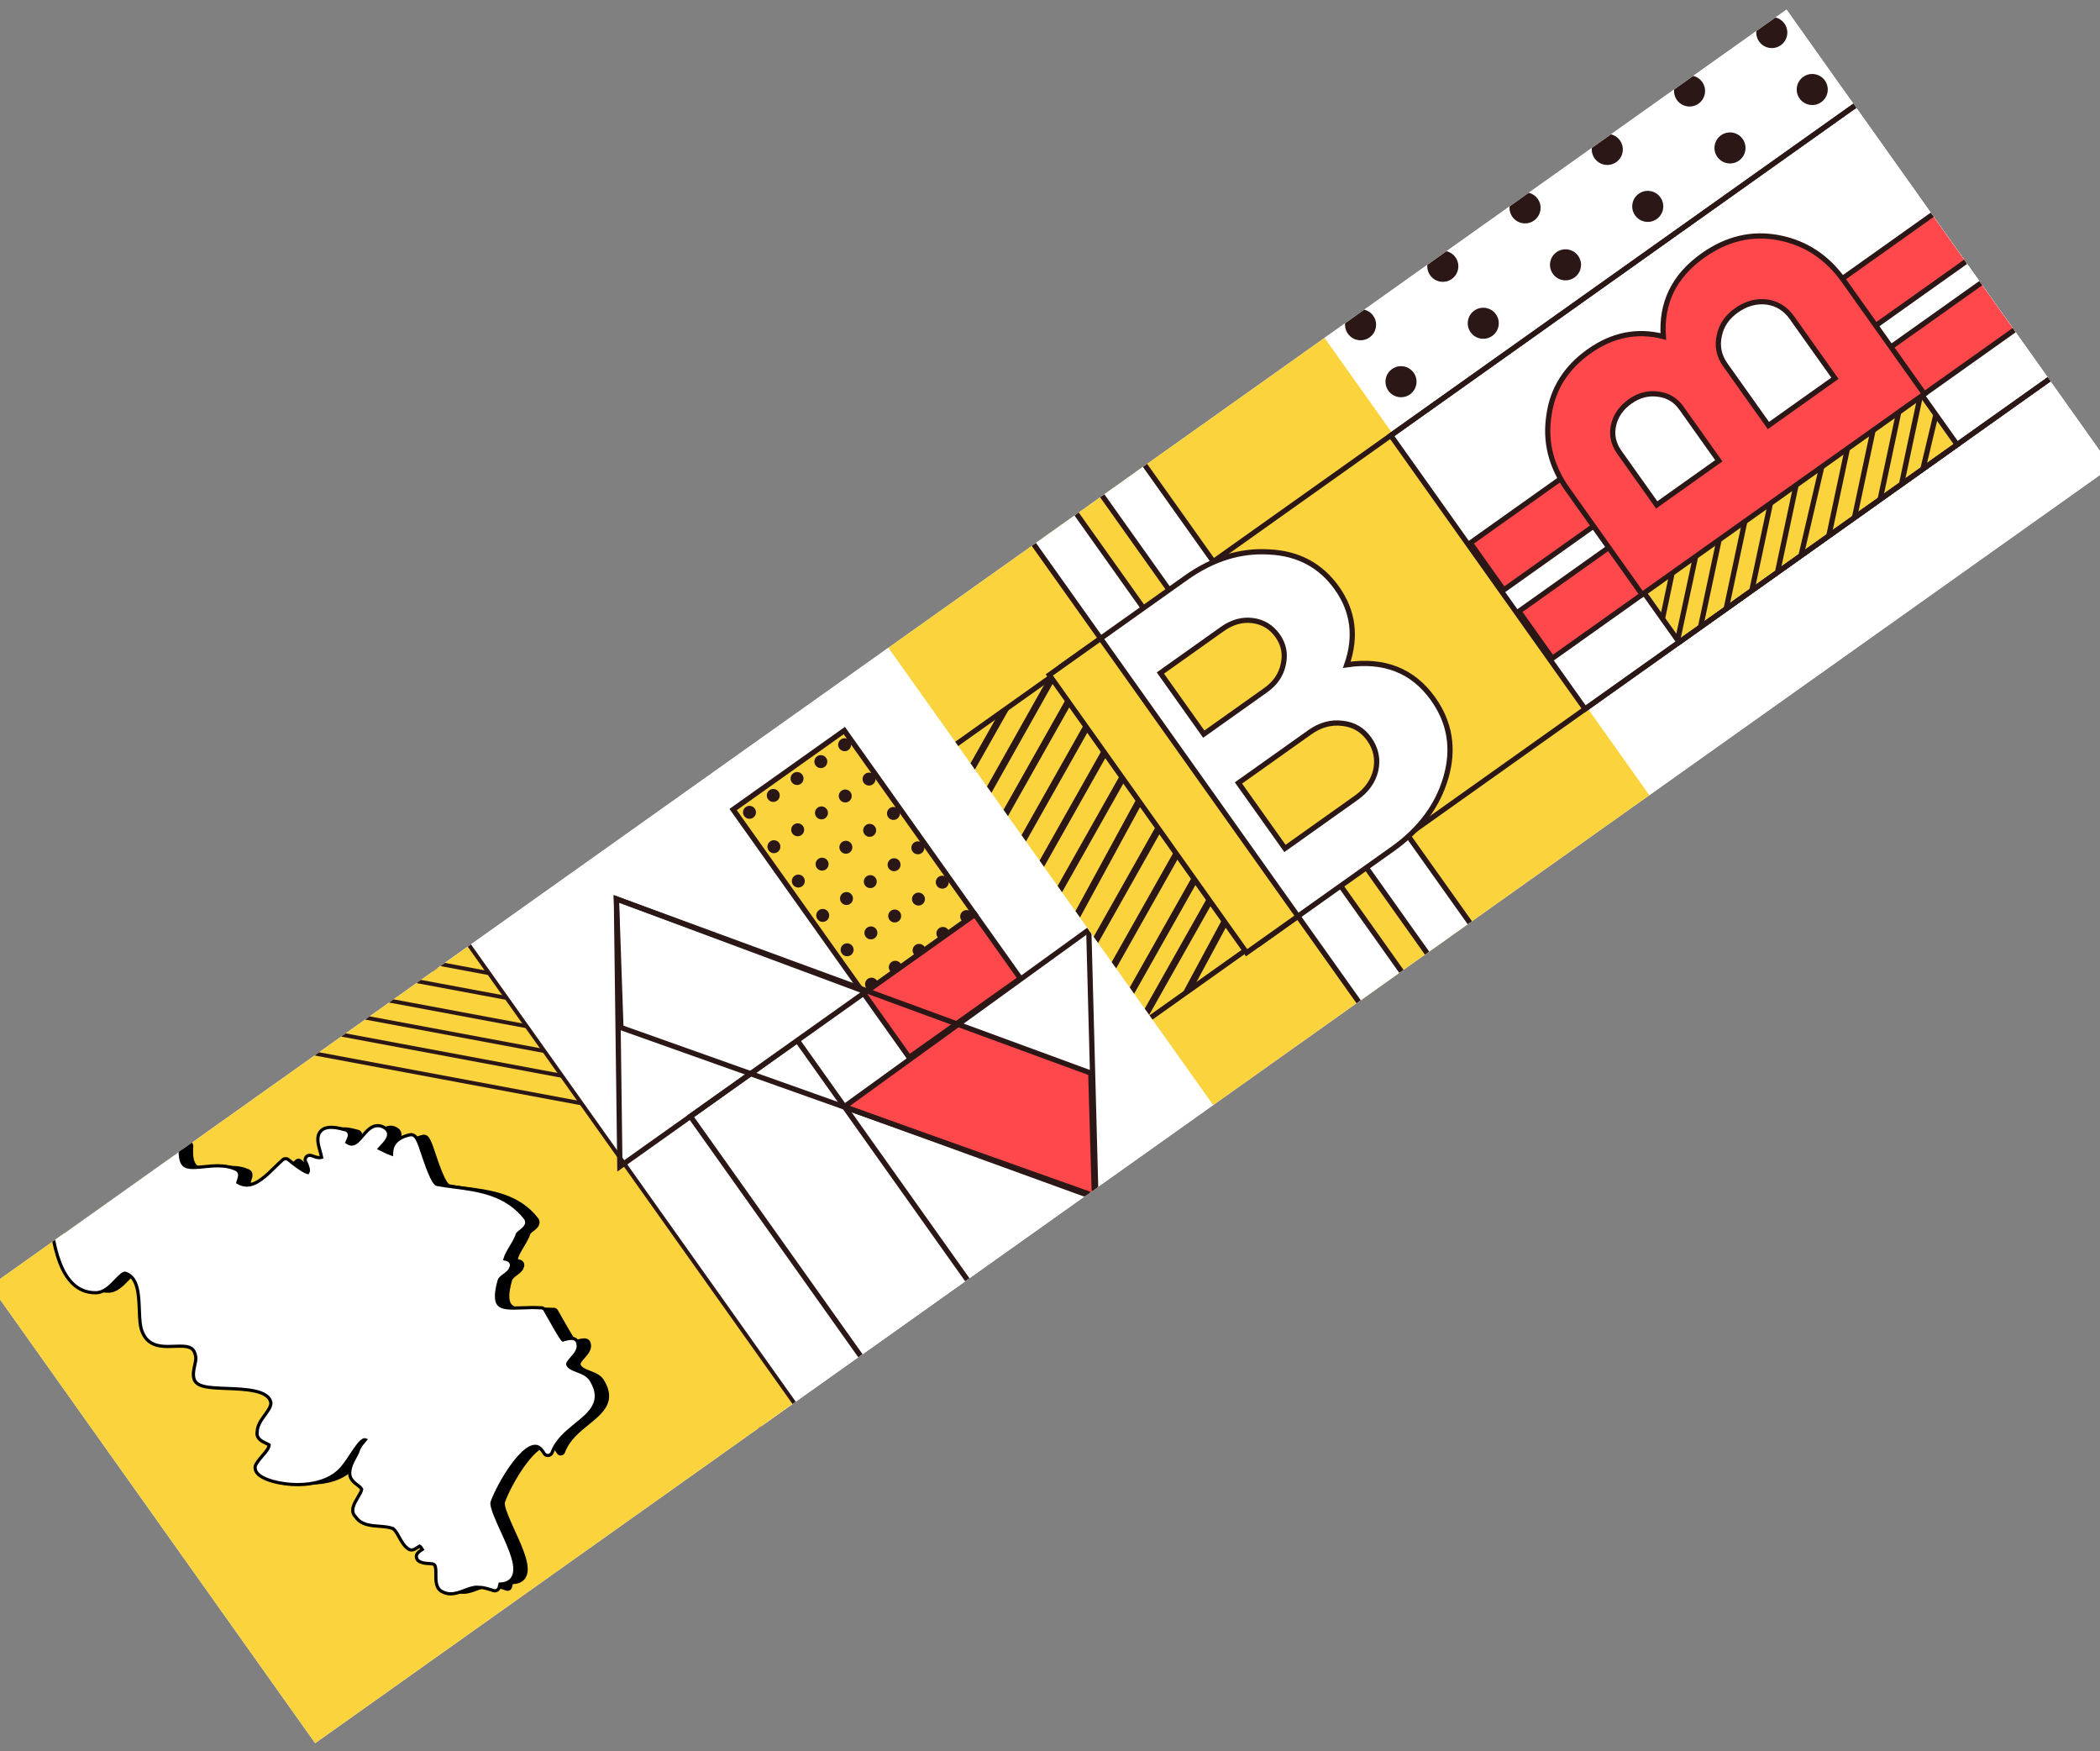<svg width="655" height="546" viewBox="0 0 655 546" fill="none" xmlns="http://www.w3.org/2000/svg">
<rect x="0" y="0" width="655" height="546" fill="#808080" stroke="none"/>
<g clip-path="url(#clip0_18_761)">
<g clip-path="url(#clip1_18_761)">
<rect width="343.594" height="174.92" transform="translate(-3 400.962) rotate(-35.389)" fill="white"/>
<rect x="123.415" y="285.094" width="186.522" height="245.215" transform="rotate(-35.389 123.415 285.094)" fill="white" stroke="#2C1717" stroke-width="1.641"/>
<rect x="269.373" y="309.747" width="42.54" height="24.521" transform="rotate(-35.389 269.373 309.747)" fill="#FF484B" stroke="#2C1717" stroke-width="1.641"/>
<g clip-path="url(#clip2_18_761)">
<rect x="-10.616" y="404.367" width="191.431" height="181.459" transform="rotate(-35.389 -10.616 404.367)" fill="#FBD43D"/>
<path d="M82.672 318.166L190.975 338.404" stroke="#2C1717" stroke-width="1.237"/>
<path d="M81.782 325.442L190.084 345.68" stroke="#2C1717" stroke-width="1.237"/>
<path d="M77.183 310.438L185.485 330.676" stroke="#2C1717" stroke-width="1.237"/>
<path d="M71.694 302.71L179.996 322.948" stroke="#2C1717" stroke-width="1.237"/>
<path d="M65.42 293.878L173.722 314.116" stroke="#2C1717" stroke-width="1.237"/>
<path d="M59.929 286.15L168.232 306.389" stroke="#2C1717" stroke-width="1.237"/>
<path d="M188.387 430.375C187.396 428.732 185.649 428.057 184.106 427.459C182.428 426.815 181.382 426.361 181.065 425.424C180.975 425.063 181.878 424.028 182.366 423.473C183.382 422.312 184.641 420.874 184.308 419.164C184.226 418.057 183.404 417.325 182.212 417.325C181.732 417.325 181.222 417.437 180.731 417.541C180.315 417.63 179.883 417.723 179.631 417.824C179.547 417.74 179.454 417.667 179.35 417.605C178.666 416.798 176.489 412.949 175.17 410.613L173.972 408.5C173.72 408.062 173.257 407.793 172.752 407.793L172.306 407.796C170.505 407.678 168.698 407.751 166.978 407.818C166.025 407.855 165.102 407.891 164.232 407.891C161.564 407.891 160.139 407.513 159.468 406.627C158.59 405.466 158.657 403.041 159.684 399.38C159.853 398.704 160.498 398.225 161.244 397.672C162.074 397.056 163.014 396.358 163.317 395.393C163.685 394.659 163.508 394.064 163.371 393.773C162.975 392.943 162.133 392.736 161.499 392.595C161.878 391.339 162.613 390.103 163.387 388.808C164.187 387.465 165.015 386.077 165.447 384.72C165.556 384.544 166.072 384.148 166.381 383.913C167.349 383.17 168.967 381.925 167.986 380.027C162.049 372.264 153.319 371.126 145.618 370.123C143.814 369.887 142.058 369.66 140.344 369.34C139.011 369.15 136.823 362.632 136.001 360.179C134.491 355.685 133.866 353.823 132.205 353.823C132.104 353.823 131.916 353.848 131.818 353.871C126.364 355.082 126.17 358.264 126.126 359.876C125.492 359.666 124.358 359.178 122.369 358.166C122.599 357.897 122.888 357.591 123.113 357.353C124.33 356.066 126.358 353.91 124.434 351.992C123.587 351.336 122.714 351 121.83 351C119.83 351 118.453 352.609 117.117 354.165C116.023 355.441 114.893 356.758 113.74 356.758C113.279 356.758 112.752 356.562 112.219 356.209C112.281 356.063 112.351 355.915 112.404 355.797C112.833 354.852 113.282 353.876 112.71 352.99C112.446 352.581 112.025 352.318 111.529 352.253C107.467 351.084 105.074 351.328 103.85 352.946C102.585 354.625 103.267 356.999 103.867 359.096C104.024 359.64 104.238 360.394 104.316 360.879C103.444 361.137 102.737 360.905 101.648 360.529L101.025 360.316C100.492 360.139 99.897 360.302 99.524 360.728C99.154 361.157 99.076 361.765 99.331 362.273C99.928 363.47 100.492 364.967 100.001 365.64C99.365 365.472 97.513 364.566 93.998 361.636C93.465 361.196 92.696 361.202 92.174 361.659C91.417 362.323 90.626 363.1 89.801 363.91C87.119 366.548 84.083 369.537 80.986 369.537C80.041 369.537 79.118 369.265 78.181 368.704C78.225 368.497 78.338 368.194 78.413 367.992C78.663 367.305 79.328 365.486 77.659 364.65C76.037 363.893 74.152 363.526 71.891 363.526C70.418 363.526 68.987 363.672 67.607 363.815C66.437 363.935 65.318 364.053 64.296 364.053C62.759 364.053 61.816 363.773 61.239 363.15C60.391 362.236 60.072 360.327 60.29 357.482C60.31 357.229 60.26 356.974 60.147 356.747L59.081 354.614C58.775 354.005 58.077 353.703 57.418 353.899C50.881 355.884 43.794 359.974 36.941 363.932C30.808 367.47 25.017 370.812 20.562 372.049C20.33 372.113 20.114 372.239 19.942 372.41L19.41 372.946C19.098 373.257 18.952 373.697 19.014 374.132C19.146 375.062 19.272 376.192 19.41 377.459C20.397 386.425 22.232 403.114 33.77 403.114C36.45 403.114 38.405 401.073 40.133 399.273C41.149 398.214 42.299 397.014 43 397.014C43.059 397.014 43.155 397.022 43.418 397.148C47.077 398.553 47.279 403.818 47.456 408.463C47.568 411.398 47.663 413.933 48.51 415.62C50.126 419.388 53.574 419.87 56.396 419.87C57.061 419.87 57.737 419.845 58.408 419.817C59.033 419.795 59.656 419.77 60.262 419.77C63.413 419.77 64.563 420.507 65.015 422.884C65.2 423.633 64.975 424.642 64.737 425.713C64.44 427.056 64.131 428.444 64.479 429.834C65.169 432.587 69.127 432.741 74.609 432.952C80.576 433.181 88.005 433.47 88.493 437.51C88.493 438.654 87.587 439.901 86.625 441.219C85.528 442.73 84.288 444.432 84.221 446.419C83.789 448.601 85.87 449.551 87.004 450.067C87.304 450.207 87.73 450.4 87.946 450.546C87.854 451.584 87.124 452.478 85.977 453.801C85.29 454.592 84.513 455.492 83.825 456.644C83.449 457.398 83.502 458.259 83.971 459.016C85.492 461.474 91.686 462.943 96.795 462.943C102.17 462.943 106.701 461.483 109.517 458.87C110.962 457.631 112.258 455.654 113.512 453.742C114.839 451.718 116.654 448.948 117.757 448.948C117.816 448.948 117.88 448.959 117.945 448.982C117.774 449.206 117.541 449.481 117.364 449.686C116.783 450.358 116.127 451.127 115.793 452.122C115.625 452.797 115.204 453.563 114.761 454.376C113.972 455.814 113.075 457.446 113.075 459.408C113.075 461.225 114.441 462.27 115.44 463.03C116.037 463.487 116.604 463.919 116.809 464.393C116.719 465.085 116.138 466.049 115.619 466.905C114.534 468.71 113.049 471.174 114.921 473.005C116.59 475.508 119.617 475.736 122.291 475.935C123.797 476.05 125.354 476.167 126.603 476.658C127.363 477.286 127.913 478.273 128.491 479.318C129.22 480.63 129.969 481.985 131.128 482.834C131.391 483.098 131.967 483.333 132.34 483.333C133.027 483.333 133.599 482.946 134.155 482.573C134.346 482.444 134.671 482.226 134.876 482.13C135.21 482.355 135.476 482.711 135.729 483.142C135.703 483.159 135.678 483.176 135.656 483.193C134.783 483.762 133.961 484.303 133.863 485.256C133.81 485.775 134.118 486.459 134.55 486.745C135.577 487.429 136.747 487.499 137.777 487.558C138.697 487.614 139.314 487.67 139.55 488.02C139.968 488.578 139.956 489.851 139.945 490.975C139.926 492.904 139.897 495.539 142.184 496.451C142.916 496.815 143.721 497 144.58 497C146.078 497 147.542 496.451 148.956 495.918C150.297 495.413 151.56 494.939 152.749 494.939C152.934 494.939 153.122 494.951 153.509 494.993C154.895 494.993 156.413 495.5 157.878 495.988C158.248 496.114 158.655 496.078 158.997 495.89C159.339 495.702 159.589 495.38 159.684 495.001L159.945 493.964C161.78 493.908 163.107 493.269 163.887 492.055C165.896 488.934 163.312 483.266 160.574 477.266C159.109 474.048 157.098 469.635 157.496 468.432C159.676 462.45 166.602 451.012 170.926 451.012C171.299 451.012 172.429 451.012 173.675 453.165C173.947 453.636 174.441 453.913 175.01 453.857C175.552 453.809 176.018 453.453 176.206 452.946C177.619 449.119 180.705 446.61 183.693 444.188C188.011 440.686 192.474 437.061 188.387 430.375Z" fill="black"/>
<path d="M184.387 430.375C183.396 428.732 181.649 428.057 180.106 427.459C178.428 426.815 177.382 426.361 177.065 425.424C176.975 425.063 177.878 424.028 178.366 423.473C179.382 422.312 180.641 420.874 180.308 419.164C180.226 418.057 179.404 417.325 178.212 417.325C177.732 417.325 177.222 417.437 176.731 417.541C176.315 417.63 175.883 417.723 175.631 417.824C175.547 417.74 175.454 417.667 175.35 417.605C174.666 416.798 172.489 412.949 171.17 410.613L169.972 408.5C169.72 408.062 169.257 407.793 168.752 407.793L168.306 407.796C166.505 407.678 164.698 407.751 162.978 407.818C162.025 407.855 161.102 407.891 160.232 407.891C157.564 407.891 156.139 407.513 155.468 406.627C154.59 405.466 154.657 403.041 155.684 399.38C155.853 398.704 156.498 398.225 157.244 397.672C158.074 397.056 159.014 396.358 159.317 395.393C159.685 394.659 159.508 394.064 159.371 393.773C158.975 392.943 158.133 392.736 157.499 392.595C157.878 391.339 158.613 390.103 159.387 388.808C160.187 387.465 161.015 386.077 161.447 384.72C161.556 384.544 162.072 384.148 162.381 383.913C163.349 383.17 164.967 381.925 163.986 380.027C158.049 372.264 149.319 371.126 141.618 370.123C139.814 369.887 138.058 369.66 136.344 369.34C135.011 369.15 132.823 362.632 132.001 360.179C130.491 355.685 129.866 353.823 128.205 353.823C128.104 353.823 127.916 353.848 127.818 353.871C122.364 355.082 122.17 358.264 122.126 359.876C121.492 359.666 120.358 359.178 118.369 358.166C118.599 357.897 118.888 357.591 119.113 357.353C120.33 356.066 122.358 353.91 120.434 351.992C119.587 351.336 118.714 351 117.83 351C115.83 351 114.453 352.609 113.117 354.165C112.023 355.441 110.893 356.758 109.74 356.758C109.279 356.758 108.752 356.562 108.219 356.209C108.281 356.063 108.351 355.915 108.404 355.797C108.833 354.852 109.282 353.876 108.71 352.99C108.446 352.581 108.025 352.318 107.529 352.253C103.467 351.084 101.074 351.328 99.85 352.946C98.585 354.625 99.267 356.999 99.867 359.096C100.024 359.64 100.238 360.394 100.316 360.879C99.444 361.137 98.737 360.905 97.648 360.529L97.025 360.316C96.492 360.139 95.897 360.302 95.524 360.728C95.154 361.157 95.076 361.765 95.331 362.273C95.928 363.47 96.492 364.967 96.001 365.64C95.365 365.472 93.513 364.566 89.998 361.636C89.465 361.196 88.696 361.202 88.174 361.659C87.417 362.323 86.626 363.1 85.801 363.91C83.119 366.548 80.083 369.537 76.986 369.537C76.041 369.537 75.118 369.265 74.181 368.704C74.225 368.497 74.338 368.194 74.413 367.992C74.663 367.305 75.328 365.486 73.659 364.65C72.037 363.893 70.152 363.526 67.891 363.526C66.418 363.526 64.987 363.672 63.607 363.815C62.437 363.935 61.318 364.053 60.297 364.053C58.759 364.053 57.816 363.773 57.239 363.15C56.391 362.236 56.072 360.327 56.29 357.482C56.31 357.229 56.26 356.974 56.147 356.747L55.081 354.614C54.775 354.005 54.077 353.703 53.418 353.899C46.881 355.884 39.794 359.974 32.941 363.932C26.808 367.47 21.017 370.812 16.562 372.049C16.33 372.113 16.114 372.239 15.943 372.41L15.409 372.946C15.098 373.257 14.952 373.697 15.014 374.132C15.146 375.062 15.272 376.192 15.409 377.459C16.397 386.425 18.232 403.114 29.77 403.114C32.45 403.114 34.405 401.073 36.133 399.273C37.149 398.214 38.299 397.014 39 397.014C39.059 397.014 39.155 397.022 39.418 397.148C43.077 398.553 43.279 403.818 43.456 408.463C43.568 411.398 43.663 413.933 44.51 415.62C46.126 419.388 49.574 419.87 52.396 419.87C53.061 419.87 53.737 419.845 54.408 419.817C55.033 419.795 55.656 419.77 56.262 419.77C59.413 419.77 60.563 420.507 61.015 422.884C61.2 423.633 60.975 424.642 60.737 425.713C60.44 427.056 60.131 428.444 60.479 429.834C61.169 432.587 65.127 432.741 70.609 432.952C76.576 433.181 84.005 433.47 84.493 437.51C84.493 438.654 83.587 439.901 82.625 441.219C81.528 442.73 80.288 444.432 80.221 446.419C79.789 448.601 81.87 449.551 83.004 450.067C83.304 450.207 83.73 450.4 83.946 450.546C83.854 451.584 83.124 452.478 81.977 453.801C81.29 454.592 80.513 455.492 79.825 456.644C79.449 457.398 79.502 458.259 79.971 459.016C81.492 461.474 87.686 462.943 92.795 462.943C98.17 462.943 102.701 461.483 105.517 458.87C106.962 457.631 108.258 455.654 109.512 453.742C110.839 451.718 112.654 448.948 113.757 448.948C113.816 448.948 113.88 448.959 113.945 448.982C113.774 449.206 113.541 449.481 113.364 449.686C112.783 450.358 112.127 451.127 111.793 452.122C111.625 452.797 111.204 453.563 110.761 454.376C109.972 455.814 109.075 457.446 109.075 459.408C109.075 461.225 110.441 462.27 111.44 463.03C112.037 463.487 112.604 463.919 112.809 464.393C112.719 465.085 112.138 466.049 111.619 466.905C110.534 468.71 109.049 471.174 110.921 473.005C112.59 475.508 115.617 475.736 118.291 475.935C119.797 476.05 121.354 476.167 122.603 476.658C123.363 477.286 123.913 478.273 124.491 479.318C125.22 480.63 125.969 481.985 127.128 482.834C127.391 483.098 127.967 483.333 128.34 483.333C129.027 483.333 129.599 482.946 130.155 482.573C130.346 482.444 130.671 482.226 130.876 482.13C131.21 482.355 131.476 482.711 131.729 483.142C131.703 483.159 131.678 483.176 131.656 483.193C130.783 483.762 129.961 484.303 129.863 485.256C129.81 485.775 130.118 486.459 130.55 486.745C131.577 487.429 132.747 487.499 133.777 487.558C134.697 487.614 135.314 487.67 135.55 488.02C135.968 488.578 135.956 489.851 135.945 490.975C135.926 492.904 135.897 495.539 138.184 496.451C138.916 496.815 139.721 497 140.58 497C142.078 497 143.542 496.451 144.956 495.918C146.297 495.413 147.56 494.939 148.749 494.939C148.934 494.939 149.122 494.951 149.509 494.993C150.895 494.993 152.413 495.5 153.878 495.988C154.248 496.114 154.655 496.078 154.997 495.89C155.339 495.702 155.589 495.38 155.684 495.001L155.945 493.964C157.78 493.908 159.107 493.269 159.887 492.055C161.896 488.934 159.312 483.266 156.574 477.266C155.109 474.048 153.098 469.635 153.496 468.432C155.676 462.45 162.602 451.012 166.926 451.012C167.299 451.012 168.429 451.012 169.675 453.165C169.947 453.636 170.441 453.913 171.01 453.857C171.552 453.809 172.018 453.453 172.206 452.946C173.619 449.119 176.705 446.61 179.693 444.188C184.011 440.686 188.474 437.061 184.387 430.375Z" fill="white" stroke="black"/>
</g>
<rect x="-10.616" y="404.367" width="191.431" height="181.459" transform="rotate(-35.389 -10.616 404.367)" stroke="#2C1717" stroke-width="1.237"/>
<path d="M298.72 319.981L264.04 344.617L341.344 372.921L340.697 335.281L298.72 319.981Z" fill="#FF484B"/>
<rect x="215.351" y="348.122" width="40.904" height="94.817" transform="rotate(-35.389 215.351 348.122)" fill="white" stroke="#2C1717" stroke-width="1.641"/>
<g clip-path="url(#clip3_18_761)">
<rect x="228.663" y="252.439" width="42.54" height="70.295" transform="rotate(-35.389 228.663 252.439)" fill="#FBD43D"/>
<circle cx="233.771" cy="253.304" r="2.022" transform="rotate(-35.389 233.771 253.304)" fill="#2C1717"/>
<circle cx="241.19" cy="248.034" r="2.022" transform="rotate(-35.389 241.19 248.034)" fill="#2C1717"/>
<circle cx="248.609" cy="242.763" r="2.022" transform="rotate(-35.389 248.609 242.763)" fill="#2C1717"/>
<circle cx="256.028" cy="237.493" r="2.022" transform="rotate(-35.389 256.028 237.493)" fill="#2C1717"/>
<circle cx="263.447" cy="232.223" r="2.022" transform="rotate(-35.389 263.447 232.223)" fill="#2C1717"/>
<circle cx="241.384" cy="264.02" r="2.022" transform="rotate(-35.389 241.384 264.02)" fill="#2C1717"/>
<circle cx="248.803" cy="258.75" r="2.022" transform="rotate(-35.389 248.803 258.75)" fill="#2C1717"/>
<circle cx="256.221" cy="253.48" r="2.022" transform="rotate(-35.389 256.221 253.48)" fill="#2C1717"/>
<circle cx="263.64" cy="248.21" r="2.022" transform="rotate(-35.389 263.64 248.21)" fill="#2C1717"/>
<circle cx="271.059" cy="242.94" r="2.022" transform="rotate(-35.389 271.059 242.94)" fill="#2C1717"/>
<circle cx="248.996" cy="274.736" r="2.022" transform="rotate(-35.389 248.996 274.736)" fill="#2C1717"/>
<circle cx="256.415" cy="269.466" r="2.022" transform="rotate(-35.389 256.415 269.466)" fill="#2C1717"/>
<circle cx="263.834" cy="264.196" r="2.022" transform="rotate(-35.389 263.834 264.196)" fill="#2C1717"/>
<circle cx="271.253" cy="258.926" r="2.022" transform="rotate(-35.389 271.253 258.926)" fill="#2C1717"/>
<circle cx="278.672" cy="253.656" r="2.022" transform="rotate(-35.389 278.672 253.656)" fill="#2C1717"/>
<circle cx="256.608" cy="285.452" r="2.022" transform="rotate(-35.389 256.608 285.452)" fill="#2C1717"/>
<circle cx="264.027" cy="280.182" r="2.022" transform="rotate(-35.389 264.027 280.182)" fill="#2C1717"/>
<circle cx="271.446" cy="274.912" r="2.022" transform="rotate(-35.389 271.446 274.912)" fill="#2C1717"/>
<circle cx="278.865" cy="269.642" r="2.022" transform="rotate(-35.389 278.865 269.642)" fill="#2C1717"/>
<circle cx="286.284" cy="264.372" r="2.022" transform="rotate(-35.389 286.284 264.372)" fill="#2C1717"/>
<circle cx="264.221" cy="296.169" r="2.022" transform="rotate(-35.389 264.221 296.169)" fill="#2C1717"/>
<circle cx="271.64" cy="290.899" r="2.022" transform="rotate(-35.389 271.64 290.899)" fill="#2C1717"/>
<circle cx="279.059" cy="285.628" r="2.022" transform="rotate(-35.389 279.059 285.628)" fill="#2C1717"/>
<circle cx="286.478" cy="280.358" r="2.022" transform="rotate(-35.389 286.478 280.358)" fill="#2C1717"/>
<circle cx="293.896" cy="275.088" r="2.022" transform="rotate(-35.389 293.896 275.088)" fill="#2C1717"/>
<circle cx="271.833" cy="306.885" r="2.022" transform="rotate(-35.389 271.833 306.885)" fill="#2C1717"/>
<circle cx="279.252" cy="301.615" r="2.022" transform="rotate(-35.389 279.252 301.615)" fill="#2C1717"/>
<circle cx="286.671" cy="296.345" r="2.022" transform="rotate(-35.389 286.671 296.345)" fill="#2C1717"/>
<circle cx="294.09" cy="291.074" r="2.022" transform="rotate(-35.389 294.09 291.074)" fill="#2C1717"/>
<circle cx="301.509" cy="285.804" r="2.022" transform="rotate(-35.389 301.509 285.804)" fill="#2C1717"/>
</g>
<rect x="228.663" y="252.439" width="42.54" height="70.295" transform="rotate(-35.389 228.663 252.439)" stroke="#2C1717" stroke-width="1.641"/>
<path d="M234.692 334.382L193.189 319.749L191.789 279.636L270.04 309.273L234.692 334.382Z" fill="white"/>
<path d="M270.04 309.273L193.342 363.756L192.262 280.303L270.04 309.273Z" stroke="#2C1717" stroke-width="1.641"/>
<path d="M341.343 372.921L193.662 320.416L192.262 280.303L340.222 334.615L341.343 372.921Z" stroke="#2C1717" stroke-width="1.641"/>
<path d="M339.596 289.942L263.372 345.091L341.817 373.588L339.596 289.942Z" stroke="#2C1717" stroke-width="1.641"/>
</g>
<g clip-path="url(#clip4_18_761)">
<rect width="343.594" height="174.92" transform="translate(277.113 201.981) rotate(-35.389)" fill="white"/>
<path d="M297.042 237.587L282.622 235.152L277.021 268.141C277.231 268.185 277.45 268.161 277.646 268.072C277.842 267.984 278.005 267.836 278.112 267.65L296.836 238.017C296.927 237.885 296.996 237.74 297.042 237.587Z" fill="white" stroke="#182A4D" stroke-width="1.535" stroke-miterlimit="10"/>
<rect x="277.112" y="201.981" width="166.888" height="174.92" transform="rotate(-35.389 277.112 201.981)" fill="#FBD43D"/>
<rect x="413.167" y="105.333" width="176.705" height="174.92" transform="rotate(-35.389 413.167 105.333)" fill="white"/>
<rect x="433.796" y="135.793" width="181.623" height="104.633" transform="rotate(-35.389 433.796 135.793)" fill="white" stroke="#2C1717" stroke-width="1.627"/>
<rect x="291.071" y="237.179" width="361.601" height="104.633" transform="rotate(-35.389 291.071 237.179)" stroke="#2C1717" stroke-width="1.627"/>
<g clip-path="url(#clip5_18_761)">
<circle cx="552.631" cy="10.15" r="4.841" transform="rotate(54.611 552.631 10.15)" fill="#2C1717"/>
<circle cx="565.247" cy="27.91" r="4.841" transform="rotate(54.611 565.247 27.91)" fill="#2C1717"/>
<circle cx="514.363" cy="10.613" r="4.841" transform="rotate(54.611 514.363 10.613)" fill="#2C1717"/>
<circle cx="526.979" cy="28.373" r="4.841" transform="rotate(54.611 526.979 28.373)" fill="#2C1717"/>
<circle cx="539.594" cy="46.133" r="4.841" transform="rotate(54.611 539.594 46.133)" fill="#2C1717"/>
<circle cx="476.094" cy="11.076" r="4.841" transform="rotate(54.611 476.094 11.076)" fill="#2C1717"/>
<circle cx="488.71" cy="28.836" r="4.841" transform="rotate(54.611 488.71 28.836)" fill="#2C1717"/>
<circle cx="501.326" cy="46.596" r="4.841" transform="rotate(54.611 501.326 46.596)" fill="#2C1717"/>
<circle cx="513.942" cy="64.355" r="4.841" transform="rotate(54.611 513.942 64.355)" fill="#2C1717"/>
<circle cx="437.826" cy="11.54" r="4.841" transform="rotate(54.611 437.826 11.54)" fill="#2C1717"/>
<circle cx="450.441" cy="29.299" r="4.841" transform="rotate(54.611 450.441 29.299)" fill="#2C1717"/>
<circle cx="463.057" cy="47.059" r="4.841" transform="rotate(54.611 463.057 47.059)" fill="#2C1717"/>
<circle cx="475.673" cy="64.818" r="4.841" transform="rotate(54.611 475.673 64.818)" fill="#2C1717"/>
<circle cx="488.289" cy="82.578" r="4.841" transform="rotate(54.611 488.289 82.578)" fill="#2C1717"/>
<circle cx="412.173" cy="29.762" r="4.841" transform="rotate(54.611 412.173 29.762)" fill="#2C1717"/>
<circle cx="424.789" cy="47.522" r="4.841" transform="rotate(54.611 424.789 47.522)" fill="#2C1717"/>
<circle cx="437.405" cy="65.281" r="4.841" transform="rotate(54.611 437.405 65.281)" fill="#2C1717"/>
<circle cx="450.021" cy="83.041" r="4.841" transform="rotate(54.611 450.021 83.041)" fill="#2C1717"/>
<circle cx="462.636" cy="100.801" r="4.841" transform="rotate(54.611 462.636 100.801)" fill="#2C1717"/>
<circle cx="386.52" cy="47.985" r="4.841" transform="rotate(54.611 386.52 47.985)" fill="#2C1717"/>
<circle cx="399.136" cy="65.745" r="4.841" transform="rotate(54.611 399.136 65.745)" fill="#2C1717"/>
<circle cx="411.752" cy="83.504" r="4.841" transform="rotate(54.611 411.752 83.504)" fill="#2C1717"/>
<circle cx="424.368" cy="101.264" r="4.841" transform="rotate(54.611 424.368 101.264)" fill="#2C1717"/>
<circle cx="436.983" cy="119.024" r="4.841" transform="rotate(54.611 436.983 119.024)" fill="#2C1717"/>
</g>
<rect x="312.997" y="156.438" width="16.362" height="57.217" transform="rotate(-35.389 312.997 156.438)" fill="white" stroke="#2C1717" stroke-width="1.627"/>
<rect x="401.989" y="281.715" width="16.362" height="40.869" transform="rotate(-35.389 401.989 281.715)" fill="white" stroke="#2C1717" stroke-width="1.627"/>
<rect x="334.338" y="141.277" width="16.362" height="57.217" transform="rotate(-35.389 334.338 141.277)" fill="white" stroke="#2C1717" stroke-width="1.627"/>
<rect x="423.331" y="266.555" width="16.362" height="40.869" transform="rotate(-35.389 423.331 266.555)" fill="white" stroke="#2C1717" stroke-width="1.627"/>
<path d="M420.074 207.292C431.759 205.571 440.736 209.125 447.007 217.953C452.223 225.295 453.564 233.404 451.031 242.28C448.497 251.155 442.941 258.64 434.363 264.733L392.824 294.241L331.287 207.613L369.889 180.192C378.28 174.231 386.961 171.54 395.931 172.12C404.935 172.551 411.957 176.314 416.998 183.409C422.096 190.587 423.122 198.548 420.074 207.292ZM381.229 196.156L361.928 209.867L375.466 228.925L394.767 215.214C397.751 213.095 399.577 210.432 400.246 207.226C401.008 203.954 400.422 200.957 398.488 198.234C396.554 195.511 393.963 193.938 390.716 193.514C387.468 193.09 384.306 193.971 381.229 196.156ZM423.023 248.769C426.286 246.451 428.316 243.581 429.113 240.16C429.851 236.657 429.165 233.42 427.055 230.45C425.004 227.562 422.232 225.932 418.739 225.557C415.188 225.101 411.781 226.032 408.517 228.35L386.279 244.147L400.784 264.566L423.023 248.769Z" fill="white" stroke="#2C1717" stroke-width="1.627"/>
<rect x="473.758" y="190.628" width="186.522" height="17.983" transform="rotate(-35.389 473.758 190.628)" fill="#FF484B" stroke="#2C1717" stroke-width="1.627"/>
<rect x="458.61" y="169.305" width="44.176" height="17.983" transform="rotate(-35.389 458.61 169.305)" fill="#FF484B" stroke="#2C1717" stroke-width="1.627"/>
<rect x="565.32" y="93.502" width="47.449" height="17.983" transform="rotate(-35.389 565.32 93.502)" fill="#FF484B" stroke="#2C1717" stroke-width="1.627"/>
<path d="M513.517 184.443L598.884 123.801L609.298 138.461L523.931 199.103L513.517 184.443Z" fill="#FBD43D"/>
<path fill-rule="evenodd" clip-rule="evenodd" d="M511.237 184.058L599.272 121.521L611.579 138.846L523.544 201.383L511.237 184.058ZM513.517 184.443L523.931 199.103L609.299 138.461L598.885 123.801L513.517 184.443Z" fill="#2C1717"/>
<path d="M518.796 104.929C518.053 94.471 522.167 86.056 531.138 79.683C538.6 74.382 546.497 72.534 554.827 74.139C563.158 75.744 569.917 80.197 575.103 87.498L600.218 122.853L512.183 185.39L488.844 152.535C483.77 145.393 481.861 137.733 483.118 129.557C484.234 121.361 488.397 114.702 495.608 109.58C502.902 104.398 510.631 102.848 518.796 104.929ZM505.067 141.01L516.737 157.438L536.104 143.68L524.435 127.252C522.631 124.713 520.215 123.265 517.186 122.909C514.102 122.473 511.176 123.238 508.409 125.203C505.642 127.169 503.928 129.64 503.268 132.617C502.607 135.594 503.207 138.391 505.067 141.01ZM558.879 99.023C556.906 96.245 554.307 94.629 551.082 94.173C547.773 93.778 544.61 94.652 541.591 96.796C538.657 98.88 536.874 101.52 536.242 104.715C535.526 107.97 536.155 110.986 538.128 113.764L551.574 132.691L572.325 117.95L558.879 99.023Z" fill="#FF484B" stroke="#2C1717" stroke-width="1.627"/>
<path fill-rule="evenodd" clip-rule="evenodd" d="M517.73 192.745L520.719 178.59L522.32 178.926L519.33 193.082L517.73 192.745Z" fill="#2C1717"/>
<path fill-rule="evenodd" clip-rule="evenodd" d="M522.464 199.405L528.056 173.375L529.655 173.717L524.063 199.747L522.464 199.405Z" fill="#2C1717"/>
<path fill-rule="evenodd" clip-rule="evenodd" d="M529.606 195.336L535.392 168.165L536.992 168.504L531.206 195.675L529.606 195.336Z" fill="#2C1717"/>
<path fill-rule="evenodd" clip-rule="evenodd" d="M537.609 189.651L543.395 162.48L544.995 162.819L539.209 189.99L537.609 189.651Z" fill="#2C1717"/>
<path fill-rule="evenodd" clip-rule="evenodd" d="M545.613 183.965L551.399 156.795L552.999 157.134L547.213 184.304L545.613 183.965Z" fill="#2C1717"/>
<path fill-rule="evenodd" clip-rule="evenodd" d="M553.616 178.281L559.402 151.11L561.002 151.449L555.216 178.62L553.616 178.281Z" fill="#2C1717"/>
<path fill-rule="evenodd" clip-rule="evenodd" d="M560.956 173.053L567.409 145.409L569.002 145.779L562.549 173.424L560.956 173.053Z" fill="#2C1717"/>
<path fill-rule="evenodd" clip-rule="evenodd" d="M569.622 166.91L575.408 139.739L577.008 140.079L571.222 167.249L569.622 166.91Z" fill="#2C1717"/>
<path fill-rule="evenodd" clip-rule="evenodd" d="M577.626 161.225L583.412 134.054L585.011 134.393L579.225 161.564L577.626 161.225Z" fill="#2C1717"/>
<path fill-rule="evenodd" clip-rule="evenodd" d="M585.629 155.54L591.415 128.369L593.015 128.709L587.228 155.879L585.629 155.54Z" fill="#2C1717"/>
<path fill-rule="evenodd" clip-rule="evenodd" d="M592.298 150.802L598.084 123.631L599.684 123.97L593.897 151.141L592.298 150.802Z" fill="#2C1717"/>
<path fill-rule="evenodd" clip-rule="evenodd" d="M598.972 146.045L603.016 129.135L604.607 129.514L600.563 146.424L598.972 146.045Z" fill="#2C1717"/>
<path fill-rule="evenodd" clip-rule="evenodd" d="M312.252 221.135L300.052 242.703L302.927 242.006L315.128 220.438L312.252 221.135Z" fill="#2C1717"/>
<path fill-rule="evenodd" clip-rule="evenodd" d="M327.493 210.311L305.203 249.963L308.083 249.258L330.373 209.606L327.493 210.311Z" fill="#2C1717"/>
<path fill-rule="evenodd" clip-rule="evenodd" d="M333.704 215.822L310.358 257.216L313.236 256.515L336.582 215.121L333.704 215.822Z" fill="#2C1717"/>
<path fill-rule="evenodd" clip-rule="evenodd" d="M339.326 223.736L315.98 265.13L318.858 264.43L342.204 223.035L339.326 223.736Z" fill="#2C1717"/>
<path fill-rule="evenodd" clip-rule="evenodd" d="M344.949 231.651L321.603 273.046L324.481 272.345L347.827 230.951L344.949 231.651Z" fill="#2C1717"/>
<path fill-rule="evenodd" clip-rule="evenodd" d="M350.572 239.567L327.226 280.961L330.104 280.26L353.45 238.866L350.572 239.567Z" fill="#2C1717"/>
<path fill-rule="evenodd" clip-rule="evenodd" d="M355.712 246.846L332.835 288.9L335.739 288.152L358.616 246.098L355.712 246.846Z" fill="#2C1717"/>
<path fill-rule="evenodd" clip-rule="evenodd" d="M361.817 255.396L338.471 296.791L341.349 296.09L364.695 254.696L361.817 255.396Z" fill="#2C1717"/>
<path fill-rule="evenodd" clip-rule="evenodd" d="M367.439 263.312L344.093 304.706L346.971 304.006L370.317 262.611L367.439 263.312Z" fill="#2C1717"/>
<path fill-rule="evenodd" clip-rule="evenodd" d="M373.062 271.227L349.716 312.621L352.594 311.921L375.94 270.526L373.062 271.227Z" fill="#2C1717"/>
<path fill-rule="evenodd" clip-rule="evenodd" d="M377.747 277.822L354.401 319.217L357.279 318.516L380.625 277.122L377.747 277.822Z" fill="#2C1717"/>
<path fill-rule="evenodd" clip-rule="evenodd" d="M382.416 284.449L368.572 310.162L371.484 309.401L385.327 283.688L382.416 284.449Z" fill="#2C1717"/>
<rect x="327.286" y="210.456" width="19.634" height="106.26" transform="rotate(-35.389 327.286 210.456)" fill="#FBD43D" stroke="#2C1717" stroke-width="1.627"/>
</g>
</g>
<defs>
<clipPath id="clip0_18_761">
<rect width="655" height="546" fill="white"/>
</clipPath>
<clipPath id="clip1_18_761">
<rect width="343.594" height="174.92" fill="white" transform="translate(-3 400.962) rotate(-35.389)"/>
</clipPath>
<clipPath id="clip2_18_761">
<rect x="-10.616" y="404.367" width="191.431" height="181.459" transform="rotate(-35.389 -10.616 404.367)" fill="white"/>
</clipPath>
<clipPath id="clip3_18_761">
<rect x="228.663" y="252.439" width="42.54" height="70.295" transform="rotate(-35.389 228.663 252.439)" fill="white"/>
</clipPath>
<clipPath id="clip4_18_761">
<rect width="343.594" height="174.92" fill="white" transform="translate(277.113 201.981) rotate(-35.389)"/>
</clipPath>
<clipPath id="clip5_18_761">
<rect width="99.721" height="180.137" fill="white" transform="translate(519.874 -52.682) rotate(54.611)"/>
</clipPath>
</defs>
</svg>
